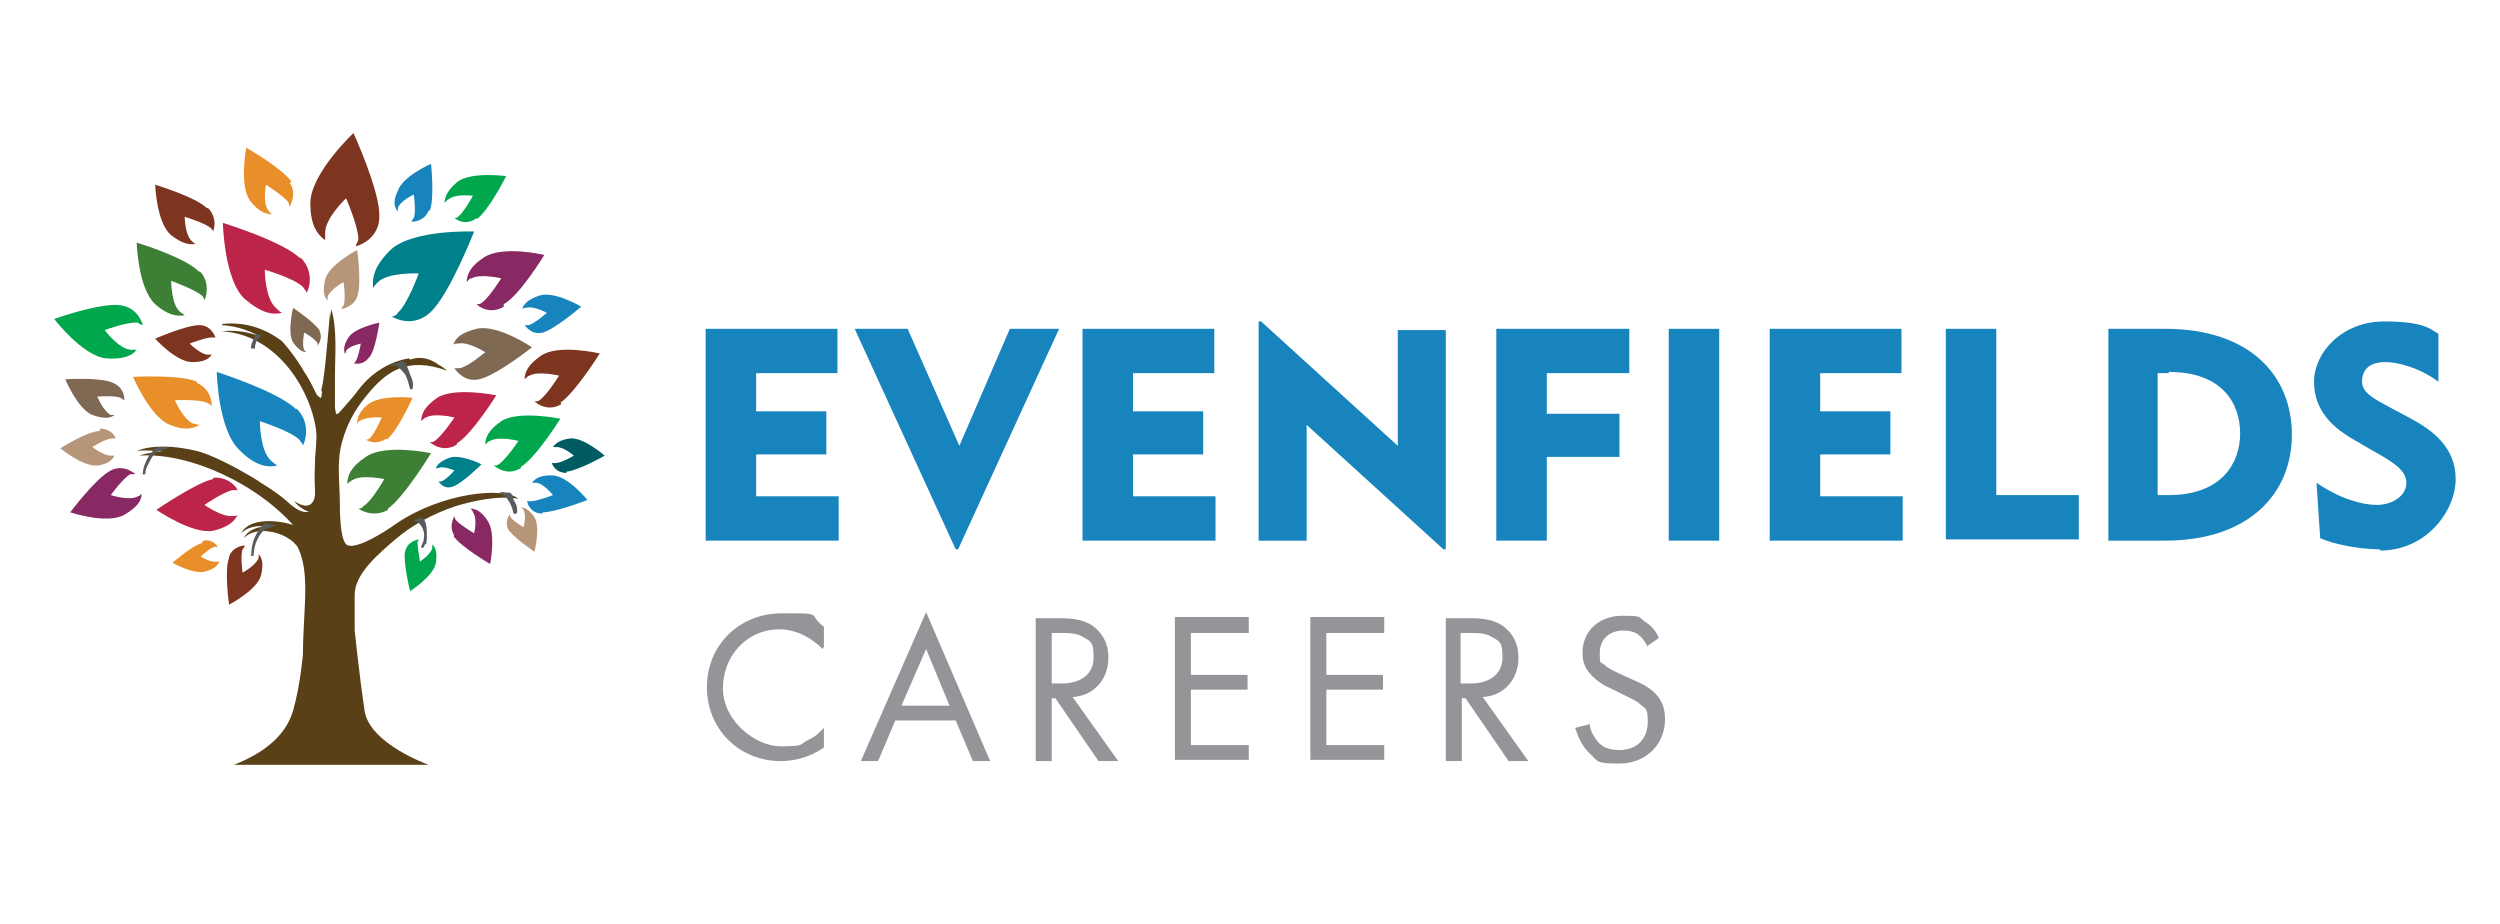 <?xml version="1.0" encoding="UTF-8"?>
<svg id="Layer_1" data-name="Layer 1" xmlns="http://www.w3.org/2000/svg" version="1.1" viewBox="0 0 203 75">
  <defs>
    <style>
      .cls-1 {
        fill: #585b5c;
      }

      .cls-1, .cls-2, .cls-3, .cls-4, .cls-5, .cls-6, .cls-7, .cls-8, .cls-9, .cls-10, .cls-11, .cls-12, .cls-13, .cls-14 {
        stroke-width: 0px;
      }

      .cls-2 {
        fill: #e98f29;
      }

      .cls-3 {
        fill: #b69578;
      }

      .cls-4 {
        fill: #005b62;
      }

      .cls-5 {
        fill: #7f6953;
      }

      .cls-6 {
        fill: #00808b;
      }

      .cls-7 {
        fill: #882963;
      }

      .cls-8 {
        fill: #939598;
      }

      .cls-9 {
        fill: #1784be;
      }

      .cls-10 {
        fill: #5a4017;
      }

      .cls-11 {
        fill: #00a74d;
      }

      .cls-12 {
        fill: #7e3520;
      }

      .cls-13 {
        fill: #bc2549;
      }

      .cls-14 {
        fill: #3e7f36;
      }
    </style>
  </defs>
  <g>
    <path class="cls-9" d="M57.3,43.9v-17.2h10.7v3.6h-6.6v3.1h5.7v3.5h-5.7v3.4h6.7v3.6h-10.8Z"/>
    <path class="cls-9" d="M77.8,44.6h-.2l-8.2-17.9h4.3l4.2,9.5,4.1-9.5h4l-8.2,17.9Z"/>
    <path class="cls-9" d="M87.9,43.9v-17.2h10.7v3.6h-6.6v3.1h5.7v3.5h-5.7v3.4h6.7v3.6h-10.8Z"/>
    <path class="cls-9" d="M117.2,44.6l-11.1-10.1v9.4h-3.9v-17.8h.2l11.1,10.1v-9.4h3.9v17.8h-.2Z"/>
    <path class="cls-9" d="M125.6,30.3v3.3h5.9v3.5h-5.9v6.8h-4.1v-17.2h10.8v3.6h-6.7Z"/>
    <path class="cls-9" d="M135.5,43.9v-17.2h4.1v17.2h-4.1Z"/>
    <path class="cls-9" d="M143.7,43.9v-17.2h10.7v3.6h-6.6v3.1h5.7v3.5h-5.7v3.4h6.7v3.6h-10.8Z"/>
    <path class="cls-9" d="M158,43.9v-17.2h4.1v13.5h6.7v3.6h-10.8Z"/>
    <path class="cls-9" d="M175.8,43.9h-4.6v-17.2h4.6c6.9,0,10.3,3.8,10.3,8.6s-3.5,8.6-10.3,8.6ZM176.1,30.3h-.9v9.9h.9c4.3,0,5.8-2.6,5.8-5s-1.4-5-5.8-5Z"/>
    <path class="cls-9" d="M193.2,44.6c-1.6,0-3.7-.4-4.8-.9l-.3-4.5c1.9,1.3,3.7,1.8,4.9,1.8s2.4-.7,2.4-1.8-1.3-1.8-2.9-2.7l-1.2-.7c-1.8-1-3.4-2.4-3.4-4.8s2.3-4.9,5.7-4.9,3.8.7,4.4,1v3.9c-1.6-1.2-3.4-1.6-4.3-1.6-1.4,0-1.9.7-1.9,1.6s1,1.4,2.3,2.1l1.5.8c1.9,1,3.8,2.4,3.8,5s-2.4,5.8-6.1,5.8Z"/>
  </g>
  <path class="cls-2" d="M31.4,35.6c-.6.4-1.2.4-1.7.1.1,0,.2,0,.3-.1.4-.3,1-1.7,1-1.7,0,0-1.3-.1-1.8.3-.1,0-.2.2-.2.3,0-.5.1-1,.8-1.6,1-.9,3.7-.6,3.7-.6,0,0-1.2,2.7-2.1,3.4Z"/>
  <path class="cls-6" d="M34.9,25.4c-1,.9-2.2.8-3.1.3.2,0,.4-.1.5-.3.8-.7,1.7-3.2,1.7-3.2,0,0-2.5-.1-3.3.7-.2.2-.3.3-.4.5-.1-.9.1-1.8,1.4-3.1,1.8-1.7,6.8-1.5,6.8-1.5,0,0-2,5.1-3.5,6.5Z"/>
  <path class="cls-9" d="M24.1,33.2c.9.9.9,2.1.5,3,0-.2-.2-.3-.3-.5-.7-.7-3.2-1.5-3.2-1.5,0,0,0,2.4.9,3.2.2.2.4.3.5.4-.8.2-1.8,0-3-1.2-1.8-1.6-1.9-6.4-1.9-6.4,0,0,5,1.6,6.4,3Z"/>
  <path class="cls-13" d="M24.4,20.9c.9.9.9,2.1.5,2.9,0-.2-.2-.3-.3-.5-.7-.7-3.1-1.4-3.1-1.4,0,0,0,2.3.9,3.1.2.2.3.3.5.4-.8.2-1.7,0-3-1.1-1.7-1.5-1.8-6.2-1.8-6.2,0,0,4.9,1.5,6.3,2.9Z"/>
  <path class="cls-14" d="M31.5,41.4c-.9.5-1.8.3-2.4-.1.1,0,.3,0,.4-.2.7-.4,1.7-2.2,1.7-2.2,0,0-1.9-.4-2.6.1-.2.1-.3.2-.4.3,0-.7.3-1.4,1.5-2.2,1.6-1.1,5.3-.3,5.3-.3,0,0-2.2,3.6-3.5,4.5Z"/>
  <path class="cls-14" d="M16.2,22c.7.7.7,1.7.4,2.4,0-.1-.1-.3-.2-.4-.6-.5-2.5-1.2-2.5-1.2,0,0,0,1.9.7,2.5.1.1.3.2.4.3-.6.1-1.4,0-2.4-.9-1.4-1.3-1.5-5-1.5-5,0,0,4,1.2,5.1,2.4Z"/>
  <path class="cls-13" d="M37.1,36.1c-.8.5-1.6.3-2.2-.2.1,0,.3,0,.4-.1.6-.4,1.6-1.9,1.6-1.9,0,0-1.6-.4-2.3,0-.1,0-.3.2-.4.3,0-.6.3-1.2,1.3-1.9,1.4-.9,4.8-.2,4.8-.2,0,0-2,3.2-3.2,3.9Z"/>
  <path class="cls-5" d="M38.9,30.8c-.9.2-1.6-.3-2-.9.1,0,.3,0,.4,0,.7-.1,2.1-1.3,2.1-1.3,0,0-1.4-.9-2.2-.7-.2,0-.3,0-.4.1.2-.6.7-1,1.9-1.3,1.7-.4,4.5,1.5,4.5,1.5,0,0-2.9,2.3-4.3,2.6Z"/>
  <path class="cls-2" d="M16,31.1c.9.4,1.2,1.2,1.2,1.9,0-.1-.2-.2-.4-.3-.7-.3-2.6-.2-2.6-.2,0,0,.7,1.6,1.5,1.9.2,0,.3.1.5.1-.5.3-1.2.5-2.4,0-1.6-.6-3-3.9-3-3.9,0,0,3.9-.2,5.2.4Z"/>
  <path class="cls-7" d="M9,38.2c.8-.4,1.5-.1,2,.3-.1,0-.3,0-.4,0-.6.3-1.6,1.7-1.6,1.7,0,0,1.5.5,2.2.1.1,0,.3-.2.3-.2,0,.6-.4,1.1-1.4,1.7-1.4.8-4.4-.2-4.4-.2,0,0,2.1-2.8,3.3-3.4Z"/>
  <path class="cls-11" d="M42.3,38c-.8.5-1.6.3-2.2-.2.1,0,.3,0,.4-.1.6-.4,1.6-1.9,1.6-1.9,0,0-1.6-.4-2.3,0-.1,0-.3.2-.4.3,0-.6.3-1.2,1.3-1.9,1.4-.9,4.8-.2,4.8-.2,0,0-2,3.2-3.2,3.9Z"/>
  <path class="cls-13" d="M17.3,38.8c.9-.1,1.7.4,2,1-.1,0-.3,0-.4,0-.7.1-2.3,1.2-2.3,1.2,0,0,1.4,1,2.3.9.2,0,.3,0,.4-.1-.3.6-.8,1-2,1.3-1.7.3-4.6-1.7-4.6-1.7,0,0,3.2-2.2,4.6-2.5Z"/>
  <path class="cls-12" d="M30.8,17.6c0,1.3-.9,2.1-1.9,2.4,0-.2.2-.4.2-.6,0-1-1-3.3-1-3.3,0,0-1.7,1.6-1.7,2.8,0,.2,0,.5,0,.6-.7-.5-1.2-1.3-1.2-3,0-2.4,3.5-5.7,3.5-5.7,0,0,2.2,4.8,2.1,6.8Z"/>
  <path class="cls-9" d="M34.8,17.1c-.2.6-.8.9-1.4.9,0,0,.1-.2.2-.3.2-.5,0-1.9,0-1.9,0,0-1.1.5-1.3,1.1,0,.1,0,.2,0,.3-.3-.4-.4-.9,0-1.7.4-1.2,2.7-2.2,2.7-2.2,0,0,.3,2.8-.1,3.8Z"/>
  <path class="cls-2" d="M23.5,14.8c.5.7.3,1.5,0,2,0-.1,0-.2-.1-.4-.4-.5-1.8-1.4-1.8-1.4,0,0-.3,1.5.2,2.1,0,.1.2.2.3.3-.5,0-1.1-.2-1.8-1.1-.9-1.3-.3-4.3-.3-4.3,0,0,3,1.7,3.7,2.8Z"/>
  <path class="cls-12" d="M16.2,26.4c.7,0,1.1.5,1.3,1,0,0-.2,0-.3,0-.5,0-1.8.5-1.8.5,0,0,.9.9,1.5.9.1,0,.2,0,.3,0-.3.4-.7.6-1.6.6-1.3,0-3-1.9-3-1.9,0,0,2.5-1.1,3.6-1.1Z"/>
  <path class="cls-7" d="M29.9,29.1c-.3.4-.8.5-1.2.4,0,0,.1,0,.2-.2.2-.3.4-1.4.4-1.4,0,0-1,.2-1.2.6,0,0,0,.2-.1.2-.1-.3-.1-.7.3-1.3.5-.8,2.5-1.2,2.5-1.2,0,0-.3,2.2-.8,2.8Z"/>
  <path class="cls-9" d="M44,41.7c-.7,0-1.1-.5-1.2-1,0,0,.2,0,.3,0,.5,0,1.8-.5,1.8-.5,0,0-.8-1-1.4-1-.1,0-.2,0-.3,0,.3-.4.7-.6,1.6-.6,1.3,0,2.9,2,2.9,2,0,0-2.6,1-3.6,1Z"/>
  <path class="cls-11" d="M9.8,24.8c1,.1,1.6.9,1.8,1.6-.1,0-.3-.1-.4-.2-.8-.1-2.7.6-2.7.6,0,0,1.1,1.5,2.1,1.6.2,0,.4,0,.5,0-.4.5-1.1.8-2.5.7-1.9-.2-4.2-3.2-4.2-3.2,0,0,3.9-1.4,5.5-1.1Z"/>
  <path class="cls-5" d="M9.2,31.1c.7.3.9.9.9,1.4,0,0-.2-.1-.3-.2-.5-.2-1.9-.1-1.9-.1,0,0,.5,1.2,1.1,1.5.1,0,.2,0,.3,0-.4.3-.9.3-1.8,0-1.2-.5-2.2-2.9-2.2-2.9,0,0,2.9-.2,3.9.3Z"/>
  <path class="cls-7" d="M40.9,24.9c-.8.5-1.7.3-2.2-.2.1,0,.3,0,.4-.1.6-.4,1.6-2,1.6-2,0,0-1.7-.4-2.4,0-.2,0-.3.2-.4.3,0-.6.3-1.3,1.4-2,1.5-1,4.9-.2,4.9-.2,0,0-2,3.3-3.3,4Z"/>
  <path class="cls-12" d="M45.6,32.8c-.8.5-1.6.3-2.2-.2.1,0,.3,0,.4-.1.6-.4,1.6-2,1.6-2,0,0-1.7-.4-2.4,0-.1,0-.3.2-.4.3,0-.6.3-1.2,1.3-1.9,1.4-1,4.8-.2,4.8-.2,0,0-2,3.2-3.2,4Z"/>
  <path class="cls-3" d="M29,24.1c-.2.6-.8.9-1.3,1,0,0,.1-.2.2-.3.2-.5,0-1.9,0-1.9,0,0-1.1.6-1.3,1.2,0,.1,0,.2,0,.3-.3-.3-.4-.8-.2-1.7.3-1.2,2.6-2.4,2.6-2.4,0,0,.4,2.8,0,3.8Z"/>
  <path class="cls-11" d="M38.7,17.7c-.6.5-1.3.4-1.8,0,.1,0,.2,0,.3-.1.5-.4,1.2-1.7,1.2-1.7,0,0-1.4-.2-2,.3-.1,0-.2.2-.3.3,0-.5.2-1,1-1.7,1.1-.9,4-.5,4-.5,0,0-1.4,2.8-2.4,3.5Z"/>
  <path class="cls-12" d="M16.9,16.9c.6.6.6,1.4.4,1.9,0-.1-.1-.2-.2-.3-.5-.4-2.1-.9-2.1-.9,0,0,0,1.5.6,2,.1.1.2.2.3.2-.5.1-1.1,0-2-.7-1.2-1-1.3-4.1-1.3-4.1,0,0,3.3,1,4.2,1.9Z"/>
  <g>
    <path class="cls-10" d="M26,53.9c0-1.3.8-.4.3-1.5,0,.2-.2.3-.3.5-.3-.5,0-1,0-1.6,0-.2-.2-.4-.3-.6-.5-1.3,0-2.5.3-3.8.2-1,.2-2.2-.1-3.1-.3-1.2-1.2-1.7-2.1-2.4-1.2-1-2-1.9-3.4-2.7-1.2-.7-3.2-1.8-4.5-2.1-1.7-.4-3.4-.5-4.8,0,4-.3,9.8,2.3,12.9,6.1-1.3-.5-3.8-.7-4.4.6.9-1,3.2-.6,4.1.4,1.7,2.1.9,5.5.9,9.4,0,0-.2,2.5-.8,4.6s-2.5,3.5-4.8,4.4c1.5,0,15.8,0,15.8,0,0,0-4.8-1.7-5.2-4.4s-.8-6.5-.8-6.5c0,0,0-1.2,0-2.9s1.9-3.3,3.3-4.5c1.4-1.2,3.1-2.1,4.9-2.7,1.3-.4,3.5-.9,5.1-.6-1.2-1-6.2-.5-9.9,2-1.1.8-3.1,2-3.9,1.8-.6-.1-.7-2-.7-3.3,0-1.8-.3-3.5.2-5.2.4-1.4,1-2.5,1.9-3.6,1.6-2,3.3-3.3,6.6-2.1-1.6-1.5-4.5-.9-6,.4-.9.8-1.6,1.7-2.4,2.6-.6.7-.6.7-.7,0,0-.9,0-1.8,0-2.8,0-1.3.2-3.6-.3-5.2-.2,2.5-.6,6.5-.8,7.1s-.5-.6-1.1-1.5c-.7-1.2-3.1-4.2-7-3.8,5.3.3,8,6.4,7.7,9.3-.1,1.3-.2,2.4-.1,4.2,0,1.5-1,1.5-2.2.4-1.8-1.7-8-5.2-12.1-3.8,4-.3,9.8,2.3,12.9,6.1-1.3-.5-3.8-.7-4.4.6.9-1,3.1-.6,4.1.4,2,2,.8,6,.9,9.4"/>
    <path class="cls-10" d="M18,26.4c5.3.3,8,6.4,7.7,9.3-.1,1.3-.2,2.4-.1,4.2,0,.7-.3,1.7-1.7.8.3.5,1.6,1.3,1.8.7.4-1,.8-2.2.8-3.3,0-.5,0-.9,0-1.4,0-.6.1-1.2.2-1.9,0-.8-.2-1.3-.4-2.1,0-.3,0-.3-.3-.4-.4-.3-.5-.4-.6-.8-.2-.4-.4-.9-.7-1.3-.5-.9-1.1-1.7-1.8-2.5-1.2-.9-2.8-1.6-4.8-1.4Z"/>
    <path class="cls-10" d="M33.2,29.1c-3,.5-5.4,3.3-5.4,6.3.4-1.3,1-2.5,1.9-3.5,1.5-1.9,3.1-3.1,5.9-2.3-.7-.5-1.5-.7-2.3-.4Z"/>
    <path class="cls-10" d="M26.1,32.1c.9-2.2,1-4.5.7-6.8-.2,2.5-.5,5.8-.7,6.3,0,0,0,0,0,.1,0,0,.1.2,0,.3Z"/>
  </g>
  <g>
    <path class="cls-1" d="M11.6,38.5c0-.5.2-1,.5-1.5.1-.2.3-.3.4-.5.1,0,.2-.2.3-.2.1,0,.2,0,.3,0,.2,0,.4,0,.5,0-.1.2-.4.2-.6.3-.3.1-.6.4-.7.6-.2.4-.5.8-.5,1.3-.2.1-.3-.1-.3-.1Z"/>
    <path class="cls-1" d="M20.4,28.3c-.1-.2.2-.8.3-1,0,0,0-.2.2-.2.1,0,0,0,.2.1,0,0,.2,0,.2,0,0,0-.2.1-.2.2-.3.2-.4.6-.4.9-.2,0-.3,0-.3,0Z"/>
    <path class="cls-1" d="M34.6,44.2c.1-.4.2-2.5-.6-2.1,0,0-.4.1-.4.2,0,0,.2,0,.3.1.1,0,.2.2.3.3.2.3.3.7.2,1.1,0,.2-.2.5-.2.6,0,.1.2.2.3-.2Z"/>
    <path class="cls-1" d="M33.5,31.6c.1-.4,0-.8-.2-1.2-.1-.3-.4-1.2-.7-1.1-.1,0-.2.2-.4.2-.2,0-.3,0-.5.1,0,.2.4,0,.5.1.2.1.5.5.7.7.2.4.3.8.4,1.2.2.1.2-.1.2-.1Z"/>
    <path class="cls-1" d="M42,41.7c0-.4,0-.7-.3-1.1,0-.2-.1-.5-.3-.6,0,0-.2,0-.3,0,0,0-.5-.1-.5,0,0,0,.3.3.4.3.4.4.6.9.7,1.4.2.1.3-.1.3-.1Z"/>
    <path class="cls-1" d="M20.4,45.1c0-.5.1-1.1.3-1.5.2-.4.5-1,.9-1.1.1,0,.3,0,.4.1,0,0,.4,0,.4,0,0,.1-.6.3-.7.3-.4.2-.6.5-.8.9-.2.4-.3.9-.3,1.3-.2.1-.3,0-.3,0Z"/>
  </g>
  <path class="cls-9" d="M44.1,27c-.7.2-1.2-.2-1.5-.6,0,0,.2,0,.3,0,.5-.1,1.5-1,1.5-1,0,0-1.1-.6-1.7-.4-.1,0-.2,0-.3.1.1-.4.5-.8,1.4-1.1,1.2-.4,3.4.9,3.4.9,0,0-2.1,1.8-3.1,2.1Z"/>
  <path class="cls-6" d="M36.8,39.5c-.5.2-.9,0-1.2-.4,0,0,.2,0,.2,0,.4-.1,1.1-.9,1.1-.9,0,0-.9-.4-1.3-.2,0,0-.2,0-.2.1,0-.3.3-.6,1-.9.9-.4,2.7.5,2.7.5,0,0-1.5,1.5-2.3,1.8Z"/>
  <path class="cls-4" d="M46,38.4c-.6,0-1-.3-1.2-.8,0,0,.2,0,.3,0,.5,0,1.5-.6,1.5-.6,0,0-.8-.7-1.4-.7-.1,0-.2,0-.3,0,.2-.3.6-.6,1.4-.7,1.1-.1,2.8,1.4,2.8,1.4,0,0-2.1,1.2-3.1,1.3Z"/>
  <path class="cls-3" d="M8.1,34.8c.6,0,1.1.3,1.3.8,0,0-.2,0-.3,0-.5,0-1.6.7-1.6.7,0,0,.9.7,1.5.7.1,0,.2,0,.3,0-.2.4-.6.7-1.4.8-1.2.1-3-1.4-3-1.4,0,0,2.2-1.4,3.2-1.4Z"/>
  <path class="cls-11" d="M32.9,44.8c.1-.6.6-.9,1.1-1,0,0,0,.1-.1.2,0,.4.2,1.6.2,1.6,0,0,.9-.6,1-1.1,0-.1,0-.2,0-.3.3.3.4.7.3,1.5-.2,1.1-2.1,2.3-2.1,2.3,0,0-.6-2.4-.4-3.3Z"/>
  <path class="cls-7" d="M36.9,43.5c-.4-.6-.2-1.2,0-1.6,0,0,0,.2.1.3.3.4,1.5,1.1,1.5,1.1,0,0,.3-1.2-.1-1.7,0-.1-.1-.2-.2-.3.4,0,.9.2,1.4,1,.7,1,.2,3.5.2,3.5,0,0-2.4-1.4-3-2.3Z"/>
  <path class="cls-12" d="M18.6,45.2c.2-.6.8-.9,1.3-.9,0,0-.1.2-.2.3-.2.5,0,1.9,0,1.9,0,0,1.1-.6,1.3-1.2,0-.1,0-.2,0-.3.3.3.4.8.2,1.7-.3,1.2-2.6,2.4-2.6,2.4,0,0-.4-2.8,0-3.8Z"/>
  <path class="cls-2" d="M16.5,43.9c.5-.1.9.1,1.2.5,0,0-.2,0-.2,0-.4,0-1.2.8-1.2.8,0,0,.8.5,1.3.4,0,0,.2,0,.2,0-.1.3-.4.6-1.1.8-.9.3-2.7-.7-2.7-.7,0,0,1.6-1.4,2.4-1.6Z"/>
  <path class="cls-3" d="M41.3,43c-.3-.5-.1-.9.1-1.3,0,0,0,.2,0,.2.2.4,1.1.9,1.1.9,0,0,.3-.9,0-1.4,0,0-.1-.2-.2-.2.3,0,.7.2,1.1.8.5.8,0,2.8,0,2.8,0,0-1.8-1.2-2.2-1.9Z"/>
  <path class="cls-5" d="M25.9,26.8c.3.5.1.9-.1,1.3,0,0,0-.2,0-.2-.2-.4-1.1-.9-1.1-.9,0,0-.2,1,0,1.4,0,0,.1.2.2.2-.3,0-.7-.2-1.1-.8-.5-.8,0-2.8,0-2.8,0,0,1.8,1.2,2.2,1.9Z"/>
  <g>
    <path class="cls-8" d="M66.8,52.7c-.4-.4-.9-.8-1.5-1.1-.6-.3-1.3-.5-2-.5-2.7,0-4.6,2.2-4.6,4.8s2.6,4.7,4.7,4.7,1.5-.2,2.2-.5c.7-.3,1.1-.8,1.3-1v1.6c-1.3.9-2.6,1.1-3.5,1.1-3.4,0-6-2.6-6-6s2.6-6,6.1-6,2,0,3.4,1.1v1.6Z"/>
    <path class="cls-8" d="M77.6,58.5h-4.9l-1.4,3.3h-1.4l5.3-12.1,5.2,12.1h-1.4l-1.4-3.3ZM77.1,57.3l-1.9-4.6-2,4.6h3.9Z"/>
    <path class="cls-8" d="M85.9,50.2c.8,0,1.9,0,2.8.6.7.5,1.3,1.3,1.3,2.6,0,1.8-1.2,3.1-2.9,3.2l3.7,5.2h-1.6l-3.5-5.1h-.3v5.1h-1.3v-11.6h1.9ZM85.4,55.5h.8c1.6,0,2.6-.8,2.6-2.1s-.2-1.3-.9-1.7c-.5-.3-1.1-.3-1.7-.3h-.8v4.1Z"/>
    <path class="cls-8" d="M101.4,51.4h-4.7v3.4h4.6v1.2h-4.6v4.5h4.7v1.2h-6v-11.6h6v1.2Z"/>
    <path class="cls-8" d="M112.4,51.4h-4.7v3.4h4.6v1.2h-4.6v4.5h4.7v1.2h-6v-11.6h6v1.2Z"/>
    <path class="cls-8" d="M119.2,50.2c.8,0,1.9,0,2.8.6.7.5,1.3,1.3,1.3,2.6,0,1.8-1.2,3.1-2.9,3.2l3.7,5.2h-1.6l-3.5-5.1h-.3v5.1h-1.3v-11.6h1.9ZM118.6,55.5h.8c1.6,0,2.6-.8,2.6-2.1s-.2-1.3-.9-1.7c-.5-.3-1.1-.3-1.7-.3h-.8v4.1Z"/>
    <path class="cls-8" d="M133.8,52.5c-.2-.3-.4-.7-.7-.9-.2-.2-.6-.4-1.3-.4-1.1,0-1.9.7-1.9,1.8s.1.7.4,1c.3.3.8.5,1.2.7l1.1.5c.7.3,1.3.6,1.8,1.1.6.6.8,1.3.8,2.1,0,2.1-1.6,3.6-3.7,3.6s-1.7-.2-2.5-.9c-.6-.6-.9-1.4-1.1-2l1.2-.3c0,.6.4,1.1.7,1.5.5.5,1.1.6,1.7.6,1.6,0,2.3-1.1,2.3-2.3s-.2-1-.6-1.4c-.3-.3-.8-.5-1.4-.8l-1-.5c-.5-.2-1-.5-1.5-1-.5-.5-.8-1-.8-1.9,0-1.8,1.4-3,3.2-3s1.3.1,1.9.5c.5.3.9.8,1.1,1.3l-1,.7Z"/>
  </g>
</svg>